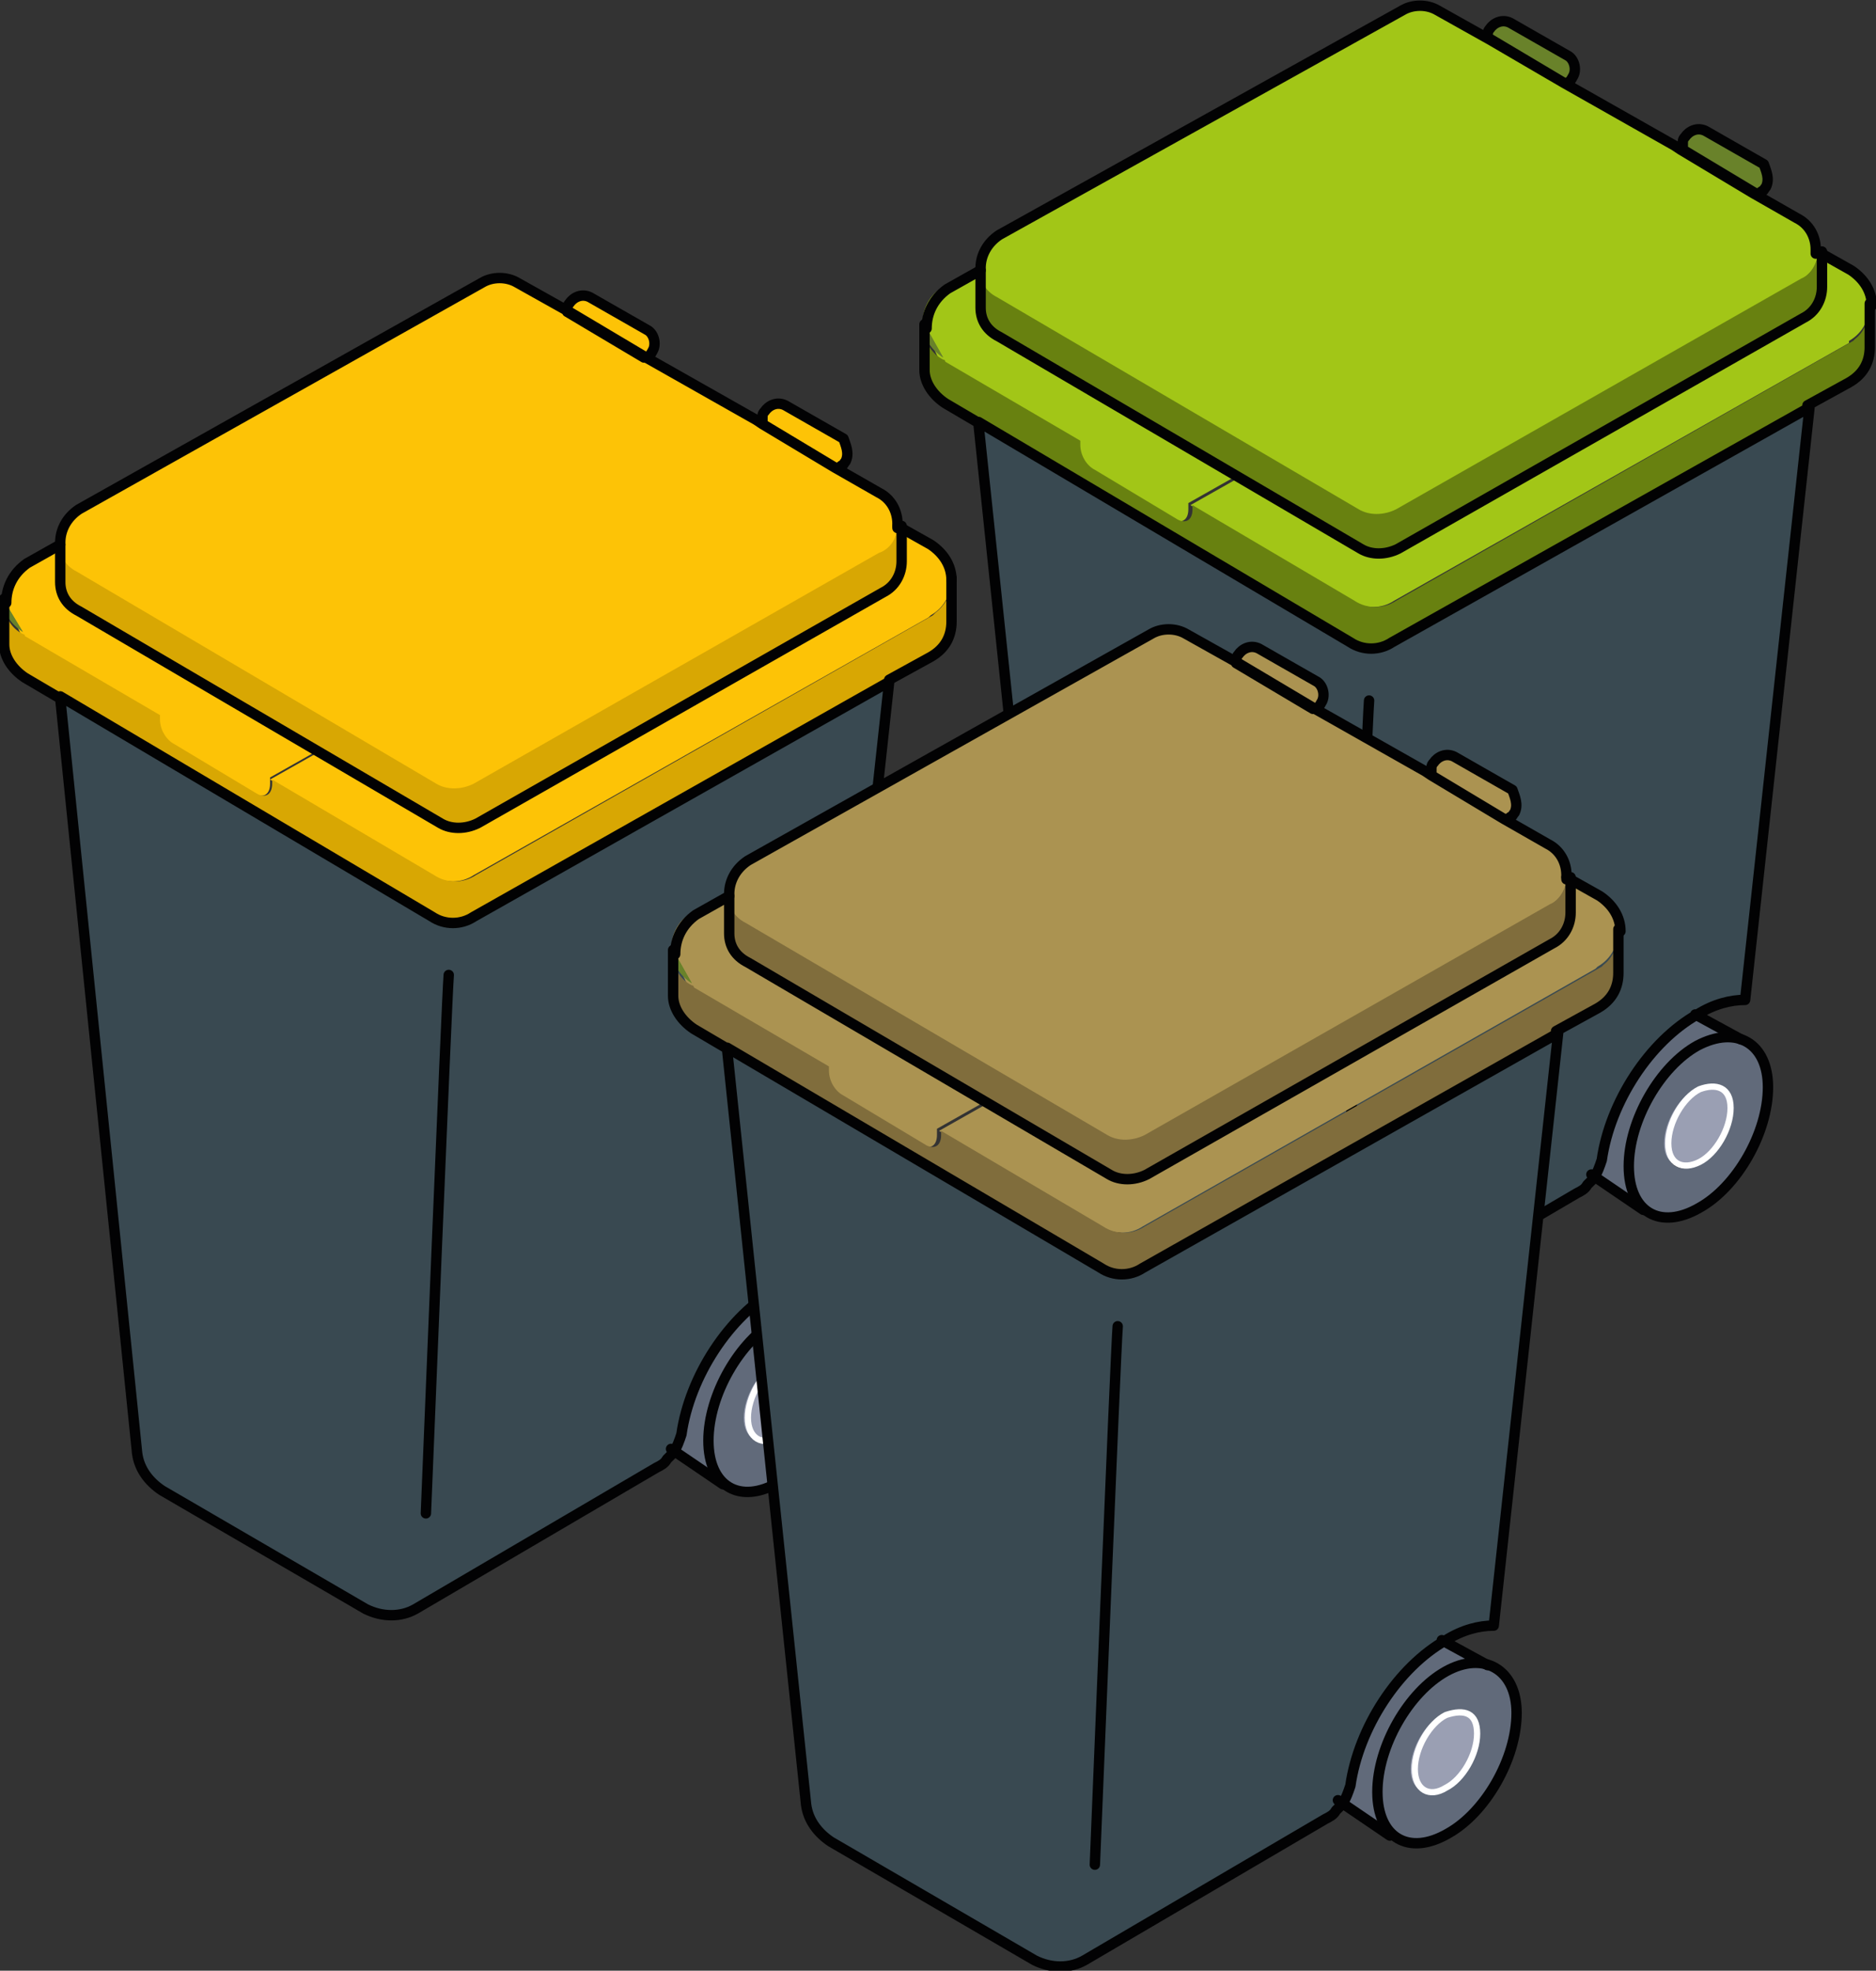 <?xml version="1.0" encoding="UTF-8"?>
<!-- Generator: Adobe Illustrator 25.0.0, SVG Export Plug-In . SVG Version: 6.00 Build 0)  -->
<svg xmlns="http://www.w3.org/2000/svg" xmlns:xlink="http://www.w3.org/1999/xlink" version="1.1" id="Calque_1" x="0px" y="0px" viewBox="0 0 90.3 94.8" style="enable-background:new 0 0 90.3 94.8;" xml:space="preserve">
<rect x="0" y="0" width="90.3" height="94.8" fill="#333333" stroke="none"/>
<style type="text/css">
	.st0{fill:#616A7A;}
	.st1{fill:#9A9FB3;}
	.st2{fill:#69822A;}
	.st3{fill:#A2C617;}
	.st4{fill:#688110;}
	.st5{fill:#394951;}
	.st6{fill:none;stroke:#020203;stroke-width:0.5;stroke-linecap:round;stroke-linejoin:round;}
	.st7{fill:none;stroke:#FFFFFF;stroke-width:0.3;stroke-linecap:round;stroke-linejoin:round;}
	.st8{fill:#FDC306;}
	.st9{fill:#D8A703;}
	.st10{fill:#AB9351;}
	.st11{fill:#806D3C;}
</style>
<g>
	<g>
		<path class="st0" d="M81.8,56c-0.9,0.5-1.6,0.1-1.6-0.9s0.7-2.2,1.5-2.6c0.9-0.5,1.6-0.1,1.6,0.9S82.6,55.5,81.8,56 M83.9,50    c-0.6-0.2-1.3-0.1-2.1,0.4c-1.9,1.1-3.3,3.7-3.3,5.9c0,1,0.3,1.7,0.8,2.1c0.6,0.5,1.6,0.5,2.6-0.1c1.9-1.1,3.3-3.7,3.3-5.9    C85.1,51.1,84.6,50.3,83.9,50"></path>
		<path class="st1" d="M83.3,53.3c0,1-0.7,2.2-1.6,2.6s-1.6,0.1-1.6-0.9s0.7-2.2,1.5-2.6C82.6,52,83.3,52.3,83.3,53.3"></path>
		<path class="st2" d="M47.2,13L47.2,13v-0.2C47.1,12.9,47.2,13,47.2,13"></path>
		<path class="st3" d="M87.5,11.9v0.2c0,0.6-0.3,1.1-0.9,1.4L67.1,24.6c-0.6,0.3-1.2,0.3-1.8,0L48,14.4c-0.5-0.3-0.8-0.8-0.9-1.3    c0-0.1,0-0.1,0-0.2c0-0.6,0.3-1.2,0.9-1.6l19.5-11c0.5-0.3,1.2-0.3,1.7,0l2.5,1.4l3.7,2.2l5.3,3l0.3,0.2l3.6,2.2l0,0l0,0l2.1,1.2    C87.2,10.8,87.5,11.4,87.5,11.9"></path>
		<path class="st3" d="M90,14.6L90,14.6c0,0.7-0.3,1.4-1,1.8L89,16.5L67.1,28.9c-0.6,0.4-1.4,0.4-2,0l-7.8-4.6l2.3-1.3l0,0l5.8,3.4    c0.5,0.3,1.2,0.3,1.8,0l19.5-11.1c0.6-0.3,0.9-0.9,0.9-1.5v-1.8l1.6,0.9C89.7,13.3,90,14,90,14.6"></path>
		<path class="st4" d="M87.5,12.1v1.7c0,0.6-0.3,1.2-0.9,1.5L67.1,26.4c-0.6,0.3-1.2,0.3-1.8,0l-5.8-3.4l-5.3-3.1L48,16.2    c-0.6-0.3-0.9-0.9-0.9-1.5V13l0,0c0.1,0.5,0.3,1,0.9,1.3l17.4,10.2c0.5,0.3,1.2,0.3,1.8,0l19.5-11.1    C87.2,13.2,87.5,12.6,87.5,12.1"></path>
		<path class="st3" d="M59.5,22.9L59.5,22.9l-2.3,1.3v0.3c0,0.5-0.3,0.7-0.7,0.5l-4-2.4c-0.4-0.2-0.7-0.8-0.7-1.2v-0.2l0,0l-6.5-3.8    c0,0-0.1,0-0.1-0.1l-0.8-1.7c0-0.7,0.3-1.4,1-1.8l1.6-0.9v1.7c0,0.6,0.3,1.1,0.9,1.5l6.3,3.6L59.5,22.9z"></path>
		<path class="st2" d="M45.4,17.2c-0.6-0.4-0.9-0.9-0.9-1.5v-0.1l0,0L45.4,17.2z"></path>
		<path class="st5" d="M87.2,19.5L84,48.1l0,0c-0.7,0-1.5,0.2-2.3,0.7c0,0,0,0-0.1,0c-2.3,1.4-4.1,4.2-4.6,7    c-0.1,0.3-0.2,0.6-0.4,0.9L76.3,57c-0.1,0.2-0.3,0.3-0.5,0.4l-11.6,6.8c-0.7,0.4-1.6,0.4-2.4,0l-9.8-5.7c-0.7-0.4-1.1-1-1.2-1.8    l-3.8-36.3v-0.1L65,30.9c0.6,0.4,1.4,0.4,2,0L87.2,19.5L87.2,19.5z"></path>
		<path class="st2" d="M45.4,17.2c-0.6-0.4-0.9-0.9-0.9-1.5v-0.1l0,0L45.4,17.2z"></path>
		<path class="st4" d="M90,14.7v2.1c0,0.7-0.3,1.4-1,1.7l-2,1.1l-20,11.4c-0.6,0.4-1.4,0.4-2,0L47.2,20.4l-1.7-1c-0.6-0.4-1-1-1-1.6    v-2c0,0.6,0.3,1.2,0.9,1.5c0,0,0.1,0,0.1,0.1l6.5,3.8l0,0v0.2c0,0.5,0.3,1,0.7,1.2l4,2.4c0.4,0.2,0.7,0,0.7-0.5v-0.2l7.8,4.6    c0.6,0.4,1.4,0.4,2,0l22-12.5l0.1-0.1C89.7,16,90,15.4,90,14.7"></path>
		<path class="st0" d="M83.9,50L83.9,50c-0.6-0.2-1.3-0.1-2.1,0.4c-1.9,1.1-3.3,3.7-3.3,5.9c0,1,0.3,1.7,0.8,2.1l0,0l-2.5-1.7    c0.2-0.3,0.3-0.6,0.4-0.9c0.5-2.7,2.4-5.6,4.6-7L83.9,50z"></path>
		<path class="st2" d="M75.7,3.7L75.7,3.7C75.6,3.9,75.5,4,75.3,4l-3.7-2.2c0-0.1,0-0.3,0.1-0.4l0,0c0.2-0.3,0.6-0.5,1-0.3l2.8,1.6    C75.8,2.9,75.9,3.3,75.7,3.7"></path>
		<path class="st2" d="M85,8.9L85,8.9c-0.1,0.1-0.1,0.2-0.2,0.2l0,0c-0.1,0.1-0.2,0.1-0.3,0.1L81,7.1c0-0.1,0-0.2,0-0.3    c0-0.1,0-0.2,0.1-0.3l0,0c0.2-0.3,0.6-0.5,1-0.3l2.8,1.6C85.1,8.2,85.2,8.6,85,8.9"></path>
		<path class="st6" d="M85.1,52.3c0,2.2-1.5,4.8-3.3,5.8c-1.9,1.1-3.4,0.2-3.4-2s1.5-4.8,3.3-5.8C83.6,49.3,85.1,50.2,85.1,52.3z     M44.6,15.8c0-0.7,0.3-1.4,1-1.9l1.6-0.9 M87.5,12.1L87.5,12.1l1.6,0.9c0.6,0.4,1,1,1,1.7"></path>
		<path class="st7" d="M83.3,53.3c0,1-0.7,2.2-1.5,2.6s-1.5,0.1-1.5-0.9s0.7-2.2,1.5-2.6C82.6,52.1,83.3,52.3,83.3,53.3z"></path>
		<path class="st6" d="M65.9,33.7c-0.1,1.2-1.1,25.9-1.1,25.9 M85,9L85,9c-0.1,0.1-0.1,0.2-0.2,0.2l0,0c-0.1,0.1-0.2,0.1-0.3,0.1    L81,7.2c0-0.1,0-0.2,0-0.3c0-0.1,0-0.2,0.1-0.3l0,0c0.2-0.3,0.6-0.5,1-0.3l2.8,1.6C85,8.2,85.2,8.6,85,9z M75.7,3.7L75.7,3.7    C75.6,3.9,75.5,4,75.3,4l-3.7-2.2c0-0.1,0-0.3,0.1-0.4l0,0c0.2-0.3,0.6-0.5,1-0.3l2.8,1.6C75.8,2.9,75.9,3.4,75.7,3.7z M79.1,58.2    l-2.5-1.7 M83.8,50l-2.2-1.2 M90,14.6v2.1c0,0.7-0.3,1.3-1,1.7l-2,1.1 M47.2,20.4l-1.7-1c-0.6-0.4-1-1-1-1.6v-2.2 M87.1,19.6    L84,48.1l0,0c-0.7,0-1.5,0.2-2.3,0.7c-2.3,1.3-4.2,4.2-4.6,7c-0.1,0.3-0.2,0.6-0.4,0.9L76.4,57c-0.1,0.2-0.3,0.3-0.5,0.4    l-11.6,6.8c-0.7,0.4-1.6,0.4-2.4,0l-9.8-5.7c-0.6-0.4-1.1-1-1.2-1.8l-3.8-36.3v-0.1l17.9,10.6c0.6,0.4,1.4,0.4,2,0L87.1,19.6    L87.1,19.6z M47.2,12.9c0-0.6,0.3-1.2,0.9-1.6L67.5,0.5c0.5-0.3,1.2-0.3,1.7,0l2.5,1.4L75.3,4l5.3,3l0.3,0.2l3.5,2.1l0,0l0,0    l2.1,1.2c0.6,0.3,0.9,0.9,0.9,1.5v0.2 M47.2,12.9v0.2v1.7c0,0.6,0.3,1.1,0.9,1.4l17.4,10.2c0.5,0.3,1.2,0.3,1.8,0l19.5-11.1    c0.6-0.3,0.9-0.9,0.9-1.5v-1.7"></path>
	</g>
	<g>
		<path class="st0" d="M37.5,69.2c-0.9,0.5-1.6,0.1-1.6-0.9c0-1,0.7-2.2,1.5-2.6c0.9-0.5,1.6-0.1,1.6,0.9S38.3,68.7,37.5,69.2     M39.6,63.2c-0.6-0.2-1.3-0.1-2.1,0.4c-1.9,1.1-3.3,3.7-3.3,5.9c0,1,0.3,1.7,0.8,2.1c0.6,0.5,1.6,0.5,2.6-0.1    c1.9-1.1,3.3-3.7,3.3-5.9C40.8,64.3,40.4,63.5,39.6,63.2"></path>
		<path class="st1" d="M39,66.5c0,1-0.7,2.2-1.6,2.6c-0.9,0.5-1.6,0.1-1.6-0.9c0-1,0.7-2.2,1.5-2.6C38.3,65.1,39,65.5,39,66.5"></path>
		<path class="st2" d="M2.9,26.2L2.9,26.2V26C2.8,26.1,2.9,26.2,2.9,26.2"></path>
		<path class="st8" d="M43.2,25.1v0.2c0,0.6-0.3,1.1-0.9,1.4L22.8,37.8c-0.6,0.3-1.2,0.3-1.8,0L3.7,27.6c-0.5-0.3-0.8-0.8-0.9-1.3    c0-0.1,0-0.1,0-0.2c0-0.6,0.3-1.2,0.9-1.6l19.5-11c0.5-0.3,1.2-0.3,1.7,0l2.5,1.4l3.7,2.2l5.3,3l0.3,0.2l3.6,2.2l0,0l0,0l2.1,1.2    C42.9,24,43.2,24.5,43.2,25.1"></path>
		<path class="st8" d="M45.8,27.8L45.8,27.8c0,0.7-0.3,1.4-1,1.8l-0.1,0.1L22.8,42.1c-0.6,0.4-1.4,0.4-2,0L13,37.5l2.3-1.3l0,0    l5.8,3.4c0.5,0.3,1.2,0.3,1.8,0l19.5-11.1c0.6-0.3,0.9-0.9,0.9-1.5v-1.8l1.6,0.9C45.5,26.5,45.8,27.2,45.8,27.8"></path>
		<path class="st9" d="M43.2,25.3V27c0,0.6-0.3,1.2-0.9,1.5L22.8,39.5c-0.6,0.3-1.2,0.3-1.8,0l-5.8-3.4L10,33l-6.3-3.6    c-0.6-0.3-0.9-0.9-0.9-1.5v-1.7l0,0c0.1,0.5,0.3,1,0.9,1.3L21,37.7c0.5,0.3,1.2,0.3,1.8,0l19.5-11.1    C42.9,26.4,43.2,25.8,43.2,25.3"></path>
		<path class="st8" d="M15.3,36.1L15.3,36.1L13,37.4v0.3c0,0.5-0.3,0.7-0.7,0.5l-4-2.4c-0.4-0.2-0.7-0.8-0.7-1.2v-0.2l0,0l-6.5-3.8    c0,0-0.1,0-0.1-0.1l-0.8-1.7c0-0.7,0.3-1.4,1-1.8l1.6-0.9v1.7c0,0.6,0.3,1.1,0.9,1.5L10,33L15.3,36.1z"></path>
		<path class="st2" d="M1.1,30.4C0.5,30,0.2,29.5,0.2,29v-0.1l0,0L1.1,30.4z"></path>
		<path class="st5" d="M42.9,32.7l-3.2,28.6l0,0c-0.7,0-1.5,0.2-2.3,0.7c0,0,0,0-0.1,0c-2.3,1.4-4.1,4.2-4.6,7    c-0.1,0.3-0.2,0.6-0.4,0.9L32,70.1c-0.1,0.2-0.3,0.3-0.5,0.4L20,77.3c-0.7,0.4-1.6,0.4-2.4,0l-9.8-5.7c-0.7-0.4-1.1-1-1.2-1.8    L2.8,33.6v-0.1l17.9,10.6c0.6,0.4,1.4,0.4,2,0L42.9,32.7L42.9,32.7z"></path>
		<path class="st2" d="M1.1,30.4C0.5,30,0.2,29.5,0.2,29v-0.1l0,0L1.1,30.4z"></path>
		<path class="st9" d="M45.8,27.9v2.1c0,0.7-0.3,1.4-1,1.7l-2,1.1l-20,11.4c-0.6,0.4-1.4,0.4-2,0L2.9,33.6l-1.7-1    c-0.6-0.4-1-1-1-1.6v-2c0,0.6,0.3,1.2,0.9,1.5c0,0,0.1,0,0.1,0.1l6.5,3.8l0,0v0.2c0,0.5,0.3,1,0.7,1.2l4,2.4    c0.4,0.2,0.7,0,0.7-0.5v-0.2l7.8,4.6c0.6,0.4,1.4,0.4,2,0l22-12.5l0.1-0.1C45.5,29.1,45.8,28.6,45.8,27.9"></path>
		<path class="st0" d="M39.6,63.2L39.6,63.2c-0.6-0.2-1.3-0.1-2.1,0.4c-1.9,1.1-3.3,3.7-3.3,5.9c0,1,0.3,1.7,0.8,2.1l0,0l-2.5-1.7    c0.2-0.3,0.3-0.6,0.4-0.9c0.5-2.7,2.4-5.6,4.6-7L39.6,63.2z"></path>
		<path class="st8" d="M31.4,16.9L31.4,16.9c-0.1,0.2-0.2,0.3-0.4,0.3L27.3,15c0-0.1,0-0.3,0.1-0.4l0,0c0.2-0.3,0.6-0.5,1-0.3    l2.8,1.6C31.5,16.1,31.6,16.5,31.4,16.9"></path>
		<path class="st8" d="M40.7,22.1L40.7,22.1c-0.1,0.1-0.1,0.2-0.2,0.2l0,0c-0.1,0.1-0.2,0.1-0.3,0.1l-3.5-2.1c0-0.1,0-0.2,0-0.3    s0-0.2,0.1-0.3l0,0c0.2-0.3,0.6-0.5,1-0.3l2.8,1.6C40.8,21.4,40.9,21.8,40.7,22.1"></path>
		<path class="st6" d="M40.8,65.5c0,2.2-1.5,4.8-3.3,5.8c-1.9,1.1-3.4,0.2-3.4-2c0-2.2,1.5-4.8,3.3-5.8    C39.3,62.5,40.8,63.4,40.8,65.5z M0.3,29c0-0.7,0.3-1.4,1-1.9l1.6-0.9 M43.2,25.3L43.2,25.3l1.6,0.9c0.6,0.4,1,1,1,1.7"></path>
		<path class="st7" d="M39,66.5c0,1-0.7,2.2-1.5,2.6c-0.8,0.5-1.5,0.1-1.5-0.9c0-1,0.7-2.2,1.5-2.6C38.3,65.2,39,65.5,39,66.5z"></path>
		<path class="st6" d="M21.6,46.9c-0.1,1.2-1.1,25.9-1.1,25.9 M40.7,22.2L40.7,22.2c-0.1,0.1-0.1,0.2-0.2,0.2l0,0    c-0.1,0.1-0.2,0.1-0.3,0.1l-3.5-2.1c0-0.1,0-0.2,0-0.3c0-0.1,0-0.2,0.1-0.3l0,0c0.2-0.3,0.6-0.5,1-0.3l2.8,1.6    C40.7,21.4,40.9,21.8,40.7,22.2z M31.4,16.9L31.4,16.9c-0.1,0.2-0.2,0.3-0.4,0.3L27.3,15c0-0.1,0-0.3,0.1-0.4l0,0    c0.2-0.3,0.6-0.5,1-0.3l2.8,1.6C31.5,16.1,31.6,16.6,31.4,16.9z M34.8,71.4l-2.5-1.7 M39.5,63.2L37.3,62 M45.8,27.8v2.1    c0,0.7-0.3,1.3-1,1.7l-2,1.1 M2.9,33.6l-1.7-1c-0.6-0.4-1-1-1-1.6v-2.2 M42.8,32.8l-3.1,28.5l0,0c-0.7,0-1.5,0.2-2.3,0.7    c-2.3,1.3-4.2,4.2-4.6,7c-0.1,0.3-0.2,0.6-0.4,0.9l-0.3,0.3c-0.1,0.2-0.3,0.3-0.5,0.4l-11.6,6.8c-0.7,0.4-1.6,0.4-2.4,0l-9.8-5.7    c-0.6-0.4-1.1-1-1.2-1.8L2.9,33.6v-0.1l17.9,10.6c0.6,0.4,1.4,0.4,2,0L42.8,32.8L42.8,32.8z M2.9,26.1c0-0.6,0.3-1.2,0.9-1.6    l19.4-10.9c0.5-0.3,1.2-0.3,1.7,0l2.5,1.4l3.7,2.2l5.3,3l0.3,0.2l3.5,2.1l0,0l0,0l2.1,1.2c0.6,0.3,0.9,0.9,0.9,1.5v0.2 M2.9,26.1    v0.2V28c0,0.6,0.3,1.1,0.9,1.4l17.4,10.2c0.5,0.3,1.2,0.3,1.8,0l19.5-11.1c0.6-0.3,0.9-0.9,0.9-1.5v-1.7"></path>
	</g>
	<g>
		<path class="st0" d="M69.7,86.1c-0.9,0.5-1.6,0.1-1.6-0.9c0-1,0.7-2.2,1.5-2.6c0.9-0.5,1.6-0.1,1.6,0.9    C71.1,84.4,70.5,85.6,69.7,86.1 M71.7,80.1c-0.6-0.2-1.3-0.1-2.1,0.4c-1.9,1.1-3.3,3.7-3.3,5.9c0,1,0.3,1.7,0.8,2.1    c0.6,0.5,1.6,0.5,2.6-0.1c1.9-1.1,3.3-3.7,3.3-5.9C73,81.2,72.5,80.4,71.7,80.1"></path>
		<path class="st1" d="M71.1,83.4c0,1-0.7,2.2-1.6,2.6c-0.9,0.5-1.6,0.1-1.6-0.9s0.7-2.2,1.5-2.6C70.5,82.1,71.1,82.4,71.1,83.4"></path>
		<path class="st2" d="M35.1,43.1L35.1,43.1v-0.2C35,43,35.1,43.1,35.1,43.1"></path>
		<path class="st10" d="M75.4,42v0.2c0,0.6-0.3,1.1-0.9,1.4L55,54.7c-0.6,0.3-1.2,0.3-1.8,0L35.8,44.5c-0.5-0.3-0.8-0.8-0.9-1.3    c0-0.1,0-0.1,0-0.2c0-0.6,0.3-1.2,0.9-1.6l19.5-11c0.5-0.3,1.2-0.3,1.7,0l2.5,1.4l3.7,2.2l5.3,3l0.3,0.2l3.6,2.2l0,0l0,0l2.1,1.2    C75.1,40.9,75.4,41.5,75.4,42"></path>
		<path class="st10" d="M77.9,44.7L77.9,44.7c0,0.7-0.3,1.4-1,1.8l-0.1,0.1L55,59c-0.6,0.4-1.4,0.4-2,0l-7.8-4.6l2.3-1.3l0,0    l5.8,3.4c0.5,0.3,1.2,0.3,1.8,0l19.5-11.1c0.6-0.3,0.9-0.9,0.9-1.5v-1.8l1.6,0.9C77.6,43.4,77.9,44.1,77.9,44.7"></path>
		<path class="st11" d="M75.4,42.2v1.7c0,0.6-0.3,1.2-0.9,1.5L55,56.5c-0.6,0.3-1.2,0.3-1.8,0L47.4,53l-5.3-3.1l-6.3-3.6    C35.3,46,35,45.4,35,44.8v-1.7l0,0c0.1,0.5,0.3,1,0.9,1.3l17.4,10.2c0.5,0.3,1.2,0.3,1.8,0l19.5-11.1    C75.1,43.3,75.4,42.7,75.4,42.2"></path>
		<path class="st10" d="M47.4,53L47.4,53l-2.3,1.3v0.3c0,0.5-0.3,0.7-0.7,0.5l-4-2.4c-0.4-0.2-0.7-0.8-0.7-1.2v-0.2l0,0l-6.5-3.8    c0,0-0.1,0-0.1-0.1l-0.8-1.7c0-0.7,0.3-1.4,1-1.8l1.6-0.9v1.7c0,0.6,0.3,1.1,0.9,1.5l6.3,3.6L47.4,53z"></path>
		<path class="st2" d="M33.3,47.3c-0.6-0.4-0.9-0.9-0.9-1.5v-0.1l0,0L33.3,47.3z"></path>
		<path class="st5" d="M75.1,49.6l-3.2,28.6l0,0c-0.7,0-1.5,0.2-2.3,0.7c0,0,0,0-0.1,0c-2.3,1.4-4.1,4.2-4.6,7    c-0.1,0.3-0.2,0.6-0.4,0.9l-0.3,0.3c-0.1,0.2-0.3,0.3-0.5,0.4l-11.6,6.8c-0.7,0.4-1.6,0.4-2.4,0L40,88.5c-0.7-0.4-1.1-1-1.2-1.8    L35,50.5v-0.1L52.9,61c0.6,0.4,1.4,0.4,2,0L75.1,49.6L75.1,49.6z"></path>
		<path class="st2" d="M33.3,47.3c-0.6-0.4-0.9-0.9-0.9-1.5v-0.1l0,0L33.3,47.3z"></path>
		<path class="st11" d="M77.9,44.8v2.1c0,0.7-0.3,1.4-1,1.7l-2,1.1L55,61c-0.6,0.4-1.4,0.4-2,0L35.1,50.5l-1.7-1c-0.6-0.4-1-1-1-1.6    v-2c0,0.6,0.3,1.2,0.9,1.5c0,0,0.1,0,0.1,0.1l6.5,3.8l0,0v0.2c0,0.5,0.3,1,0.7,1.2l4,2.4c0.4,0.2,0.7,0,0.7-0.5v-0.2l7.8,4.6    c0.6,0.4,1.4,0.4,2,0l22-12.5l0.1-0.1C77.6,46.1,77.9,45.5,77.9,44.8"></path>
		<path class="st0" d="M71.7,80.1L71.7,80.1c-0.6-0.2-1.3-0.1-2.1,0.4c-1.9,1.1-3.3,3.7-3.3,5.9c0,1,0.3,1.7,0.8,2.1l0,0l-2.5-1.7    c0.2-0.3,0.3-0.6,0.4-0.9c0.5-2.7,2.4-5.6,4.6-7L71.7,80.1z"></path>
		<path class="st10" d="M63.6,33.8L63.6,33.8c-0.1,0.2-0.2,0.3-0.4,0.3l-3.7-2.2c0-0.1,0-0.3,0.1-0.4l0,0c0.2-0.3,0.6-0.5,1-0.3    l2.8,1.6C63.7,33,63.8,33.4,63.6,33.8"></path>
		<path class="st10" d="M72.9,39L72.9,39c-0.1,0.1-0.1,0.2-0.2,0.2l0,0c-0.1,0.1-0.2,0.1-0.3,0.1l-3.5-2.1c0-0.1,0-0.2,0-0.3    s0-0.2,0.1-0.3l0,0c0.2-0.3,0.6-0.5,1-0.3l2.8,1.6C73,38.3,73.1,38.7,72.9,39"></path>
		<path class="st6" d="M73,82.4c0,2.2-1.5,4.8-3.3,5.8c-1.9,1.1-3.4,0.2-3.4-2s1.5-4.8,3.3-5.8C71.4,79.4,73,80.3,73,82.4z     M32.5,45.9c0-0.7,0.3-1.4,1-1.9l1.6-0.9 M75.4,42.2L75.4,42.2l1.6,0.9c0.6,0.4,1,1,1,1.7"></path>
		<path class="st7" d="M71.1,83.4c0,1-0.7,2.2-1.5,2.6c-0.8,0.5-1.5,0.1-1.5-0.9s0.7-2.2,1.5-2.6C70.5,82.2,71.1,82.4,71.1,83.4z"></path>
		<path class="st6" d="M53.8,63.8c-0.1,1.2-1.1,25.9-1.1,25.9 M72.9,39.1L72.9,39.1c-0.1,0.1-0.1,0.2-0.2,0.2l0,0    c-0.1,0.1-0.2,0.1-0.3,0.1l-3.5-2.1c0-0.1,0-0.2,0-0.3s0-0.2,0.1-0.3l0,0c0.2-0.3,0.6-0.5,1-0.3l2.8,1.6    C72.9,38.3,73.1,38.7,72.9,39.1z M63.6,33.8L63.6,33.8c-0.1,0.2-0.2,0.3-0.4,0.3l-3.7-2.2c0-0.1,0-0.3,0.1-0.4l0,0    c0.2-0.3,0.6-0.5,1-0.3l2.8,1.6C63.7,33,63.8,33.5,63.6,33.8z M66.9,88.3l-2.5-1.7 M71.6,80.1l-2.2-1.2 M77.9,44.7v2.1    c0,0.7-0.3,1.3-1,1.7l-2,1.1 M35.1,50.5l-1.7-1c-0.6-0.4-1-1-1-1.6v-2.2 M75,49.7l-3.1,28.5l0,0c-0.7,0-1.5,0.2-2.3,0.7    c-2.3,1.3-4.2,4.2-4.6,7c-0.1,0.3-0.2,0.6-0.4,0.9l-0.3,0.3c-0.1,0.2-0.3,0.3-0.5,0.4l-11.6,6.8c-0.7,0.4-1.6,0.4-2.4,0l-9.8-5.7    c-0.6-0.4-1.1-1-1.2-1.8l-3.8-36.3v-0.1L53,61c0.6,0.4,1.4,0.4,2,0L75,49.7L75,49.7z M35.1,43c0-0.6,0.3-1.2,0.9-1.6l19.4-10.9    c0.5-0.3,1.2-0.3,1.7,0l2.5,1.4l3.7,2.2l5.3,3l0.3,0.2l3.5,2.1l0,0l0,0l2.1,1.2c0.6,0.3,0.9,0.9,0.9,1.5v0.2 M35.1,43v0.2v1.7    c0,0.6,0.3,1.1,0.9,1.4l17.4,10.2c0.5,0.3,1.2,0.3,1.8,0l19.5-11.1c0.6-0.3,0.9-0.9,0.9-1.5v-1.7"></path>
	</g>
</g>
</svg>
